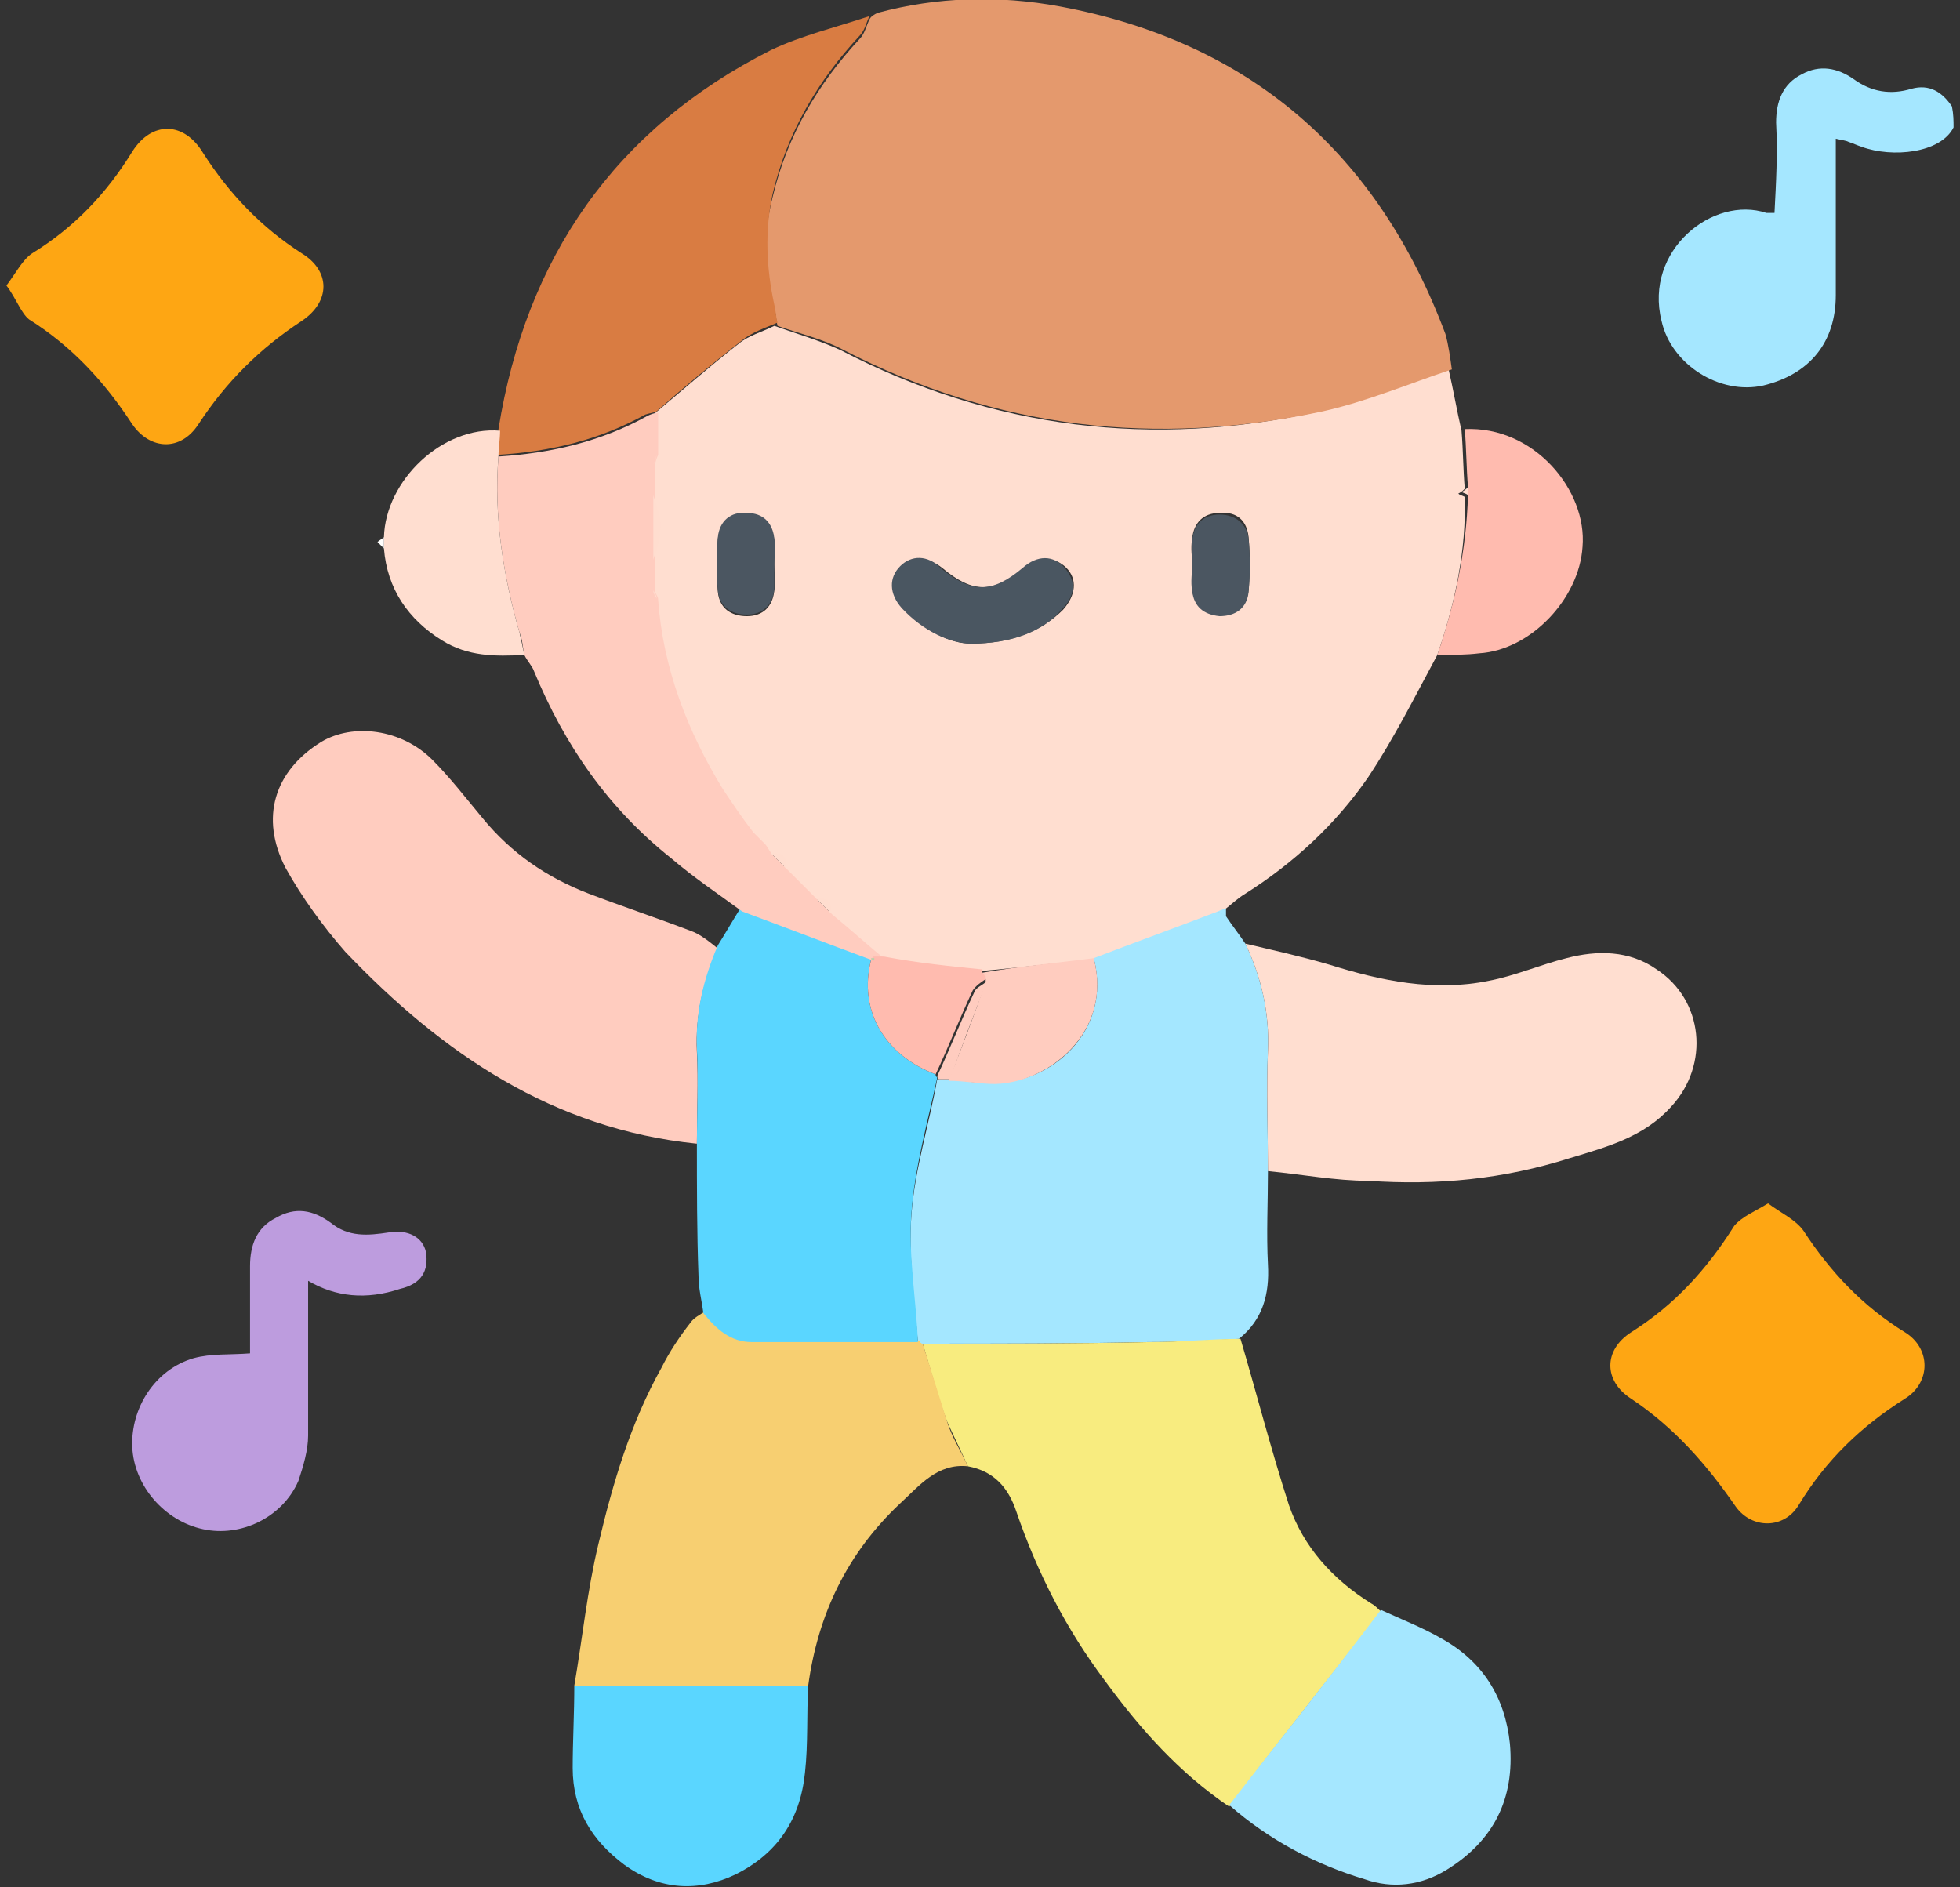 <svg enable-background="new 0 0 121.5 117" viewBox="0 0 121.5 117" xmlns="http://www.w3.org/2000/svg"><rect x="0" y="0" width="121.5" height="117" fill="#333333" stroke="none"/><path d="m121.1 7.9c-.8 1.6-3.8 1.9-5.7 1.2-.3-.1-.5-.2-.8-.3-.2-.1-.4-.1-.8-.2v9.7c0 2.9-1.6 4.9-4.5 5.6-2.7.6-5.7-1.3-6.3-4-1.1-4.4 3.2-7.8 6.5-6.7h.5c.1-1.9.2-3.7.1-5.6 0-1.3.4-2.4 1.6-3 1.1-.6 2.2-.4 3.2.3 1.1.8 2.3 1 3.6.6 1.1-.3 1.9.2 2.5 1.1.1.5.1.9.1 1.3z" fill="#a5e7ff"/><path d="m89.1 40.6c-1.4 2.6-2.7 5.2-4.3 7.6-2 2.9-4.6 5.3-7.6 7.2-.5.3-.9.7-1.3 1-.2.1-.3.1-.5.2-2.6 1-5.1 1.9-7.7 2.9-2.3.2-4.6.5-6.9.7-2-.2-4.1-.5-6.1-.7-1.1-.9-2.2-1.9-3.3-2.8 0-.7-.3-1-.9-.9-.6-.6-1.3-1.3-1.9-1.9 0-.7-.3-1-.9-.9-.2-.2-.3-.5-.5-.7s-.5-.5-.7-.7c-.6-.9-1.3-1.8-1.9-2.7-2.2-3.6-3.7-7.4-4-11.7-.1-.2-.2-.3-.2-.5 0-.6 0-1.3 0-1.9.1-.4.3-.8.3-1.2.1-.5.1-1 0-1.4-.1-.5-.2-.9-.4-1.3 0-.6 0-1.3 0-1.9.1-.2.2-.5.2-.7 0-.9 0-1.7 0-2.6 1.8-1.5 3.5-3 5.3-4.4.6-.5 1.4-.7 2.2-1.1 1.4.5 2.8.9 4.1 1.5 9.4 4.9 19.4 6.1 29.7 3.8 2.7-.6 5.3-1.7 8-2.6.3 1.3.5 2.5.8 3.8.1 1.2.1 2.4.2 3.6-.1.1-.2.2-.4.3.1.1.2.1.4.2.1 3.3-.6 6.6-1.7 9.8zm-28.9-.7c2.5 0 4.4-.8 5.7-2.1.8-.9.9-1.9.2-2.6s-1.7-.7-2.6 0c-1.9 1.6-3.2 1.6-5.1 0-.9-.7-1.8-.7-2.5-.1-.8.7-.7 1.7.1 2.6 1.3 1.4 2.9 2.2 4.2 2.2zm-12.2-4.9c0-.5 0-1 0-1.5-.1-1-.7-1.6-1.7-1.6s-1.7.6-1.8 1.5c-.1 1.1-.1 2.2 0 3.3.1 1 .8 1.5 1.8 1.5s1.6-.6 1.7-1.6c.1-.5 0-1 0-1.6zm25.9 0v1.5c.1 1 .7 1.6 1.7 1.6 1 .1 1.7-.5 1.8-1.5.1-1.1.1-2.2 0-3.3-.1-1-.7-1.6-1.8-1.5-1 0-1.6.6-1.7 1.6-.1.6 0 1.1 0 1.6z" fill="#ffded0"/><path d="m90 22.9c-2.7.9-5.3 2-8 2.6-10.3 2.2-20.2 1.1-29.7-3.8-1.3-.7-2.7-1-4.1-1.5-.1-.4-.1-.8-.2-1.1-.6-2.3-.7-4.6-.1-6.9.9-3.8 2.8-7 5.4-9.8.3-.3.4-.8.6-1.2.1-.2.3-.3.5-.4 3.7-1 7.5-1.1 11.3-.4 11.8 2.2 19.7 9.1 23.9 20.3.2.7.3 1.5.4 2.2z" fill="#e4996d"/><path d="m67.8 59.4c2.6-1 5.1-1.9 7.7-2.9.2.1.4.2.5.3.4.6.8 1.1 1.2 1.7 1 2.1 1.5 4.3 1.4 6.6-.1 2.5 0 5 0 7.5 0 1.9-.1 3.9 0 5.8.1 1.8-.3 3.4-1.8 4.6-1.9.1-3.7.2-5.6.2-4.7.1-9.4.1-14.1.1-.1 0-.2-.1-.2-.1-.2-2.6-.6-5.3-.4-7.9.2-2.8 1.1-5.6 1.6-8.4h.7c1 .1 1.9.3 2.9.2 3.3.1 7.3-3.1 6.1-7.7z" fill="#a4e7ff"/><path d="m57.2 83.3c4.7 0 9.4 0 14.1-.1 1.9 0 3.7-.2 5.6-.2 1 3.4 1.9 6.9 3 10.3.9 2.6 2.7 4.6 5.1 6.1.2.1.4.3.6.5-3.1 4-6.3 8-9.4 12.1-3.1-2.1-5.5-4.8-7.7-7.8-2.4-3.2-4.2-6.7-5.5-10.5-.5-1.5-1.4-2.5-3-2.8-.4-.9-.9-1.9-1.3-2.8-.6-1.6-1-3.2-1.5-4.8z" fill="#f8ec7f"/><path d="m43.2 70.9c-8.9-.9-15.8-5.6-21.8-11.9-1.4-1.6-2.7-3.4-3.7-5.2-1.6-3.1-.7-6 2.2-7.8 2-1.2 5-.8 6.9 1.1 1.1 1.1 2.1 2.4 3.1 3.6 1.8 2.2 4 3.7 6.6 4.7 2.1.8 4.2 1.5 6.3 2.3.6.2 1.2.7 1.7 1.1-.9 2-1.4 4.1-1.3 6.4.1 1.8 0 3.8 0 5.7z" fill="#ffccbf"/><path d="m57.2 83.3c.5 1.6 1 3.2 1.5 4.8.3 1 .9 1.9 1.3 2.8-1.9-.2-3 1.2-4.2 2.3-3.3 3.1-5.1 6.9-5.7 11.3-4.8 0-9.7 0-14.5 0 .5-2.9.8-5.9 1.5-8.8.9-3.8 2-7.5 3.9-10.9.5-1 1.1-1.9 1.8-2.8.2-.3.6-.5.9-.7.8 1 1.7 1.8 3 1.8h10.3c0 .1.1.2.2.2z" fill="#f7cf71"/><path d="m78.6 72.6c0-2.5-.1-5 0-7.5.1-2.3-.4-4.5-1.4-6.6 1.7.4 3.5.8 5.2 1.3 3.2 1 6.5 1.7 9.9 1 1.6-.3 3.2-1 4.8-1.4 1.9-.5 3.9-.5 5.6.7 2.9 1.9 3.3 5.9.9 8.5-1.7 1.9-4 2.5-6.3 3.2-4.1 1.3-8.2 1.7-12.5 1.4-2 0-4.1-.4-6.2-.6z" fill="#ffded0"/><path d="m56.9 83.2c-3.4 0-6.9 0-10.3 0-1.3 0-2.2-.8-3-1.8-.1-.8-.3-1.5-.3-2.3-.1-2.7-.1-5.5-.1-8.2 0-2 .1-3.9 0-5.9-.1-2.2.4-4.3 1.3-6.4.5-.8.9-1.5 1.4-2.3 2.7 1 5.3 2 8 3 0 .1.1.1.1.2-.8 3.1.8 5.9 4 7.1 0 .1 0 .1.1.2-.6 2.8-1.4 5.6-1.6 8.4-.2 2.7.3 5.4.4 8z" fill="#5ad6ff"/><path d="m53.9 1c-.2.4-.3.9-.6 1.2-2.6 2.8-4.5 6-5.4 9.8-.5 2.3-.4 4.6.1 6.9.1.4.1.8.2 1.1-.7.3-1.6.6-2.2 1.1-1.8 1.4-3.6 2.9-5.3 4.4-.2.1-.4.1-.7.2-2.9 1.6-5.9 2.3-9.2 2.5 0-.5.1-1.1.1-1.6 1.7-10.6 7.2-18.6 16.9-23.5 1.9-.9 4-1.4 6.1-2.1z" fill="#d97c42"/><path d="m30.9 28.3c3.2-.2 6.3-.9 9.2-2.5.2-.1.4-.2.7-.2v2.6c-.1.2-.2.5-.2.7v1.9 4 1.9c.1.2.2.3.2.5.3 4.2 1.8 8.1 4 11.7.6.9 1.2 1.8 1.9 2.7l.7.7c.2.2.3.5.5.7l.9.9 1.9 1.9.9.9c1.1.9 2.2 1.9 3.3 2.8-.2 0-.5 0-.7 0-.1 0-.1 0-.2 0-2.7-1-5.3-2-8-3-1.5-1.1-3-2.1-4.4-3.3-3.9-3.1-6.6-7-8.5-11.6-.1-.3-.4-.6-.6-1-.1-.5-.1-.9-.3-1.4-1-3.5-1.6-7.2-1.3-10.9z" fill="#ffccbf"/><path d="m.4 17.7c.6-.8 1-1.6 1.6-2 2.6-1.6 4.6-3.7 6.2-6.3 1.2-1.9 3.2-1.9 4.4.1 1.6 2.5 3.6 4.6 6.1 6.2 1.8 1.1 1.8 3 0 4.2-2.6 1.7-4.7 3.8-6.4 6.4-1.1 1.7-3 1.6-4.1 0-1.7-2.6-3.7-4.8-6.4-6.5-.5-.4-.8-1.3-1.4-2.1z" fill="#fea613"/><path d="m109.6 74.6c.8.6 1.7 1 2.2 1.7 1.7 2.6 3.7 4.7 6.3 6.3 1.6 1 1.6 3.1 0 4.1-2.7 1.7-4.9 3.8-6.6 6.6-.9 1.5-2.9 1.5-3.9.1-1.8-2.6-3.8-4.9-6.5-6.7-1.7-1.1-1.7-3 0-4.1 2.7-1.7 4.7-3.9 6.4-6.6.5-.6 1.3-.9 2.1-1.4z" fill="#fea613"/><path d="m76.2 111.9c3.1-4 6.3-8 9.4-12.1 1.3.6 2.6 1.1 3.8 1.8 2.5 1.4 3.9 3.6 4.2 6.5.3 3.4-1 6-3.9 7.8-1.6 1-3.4 1.2-5.1.6-3-.9-5.9-2.4-8.4-4.6z" fill="#a5e7ff"/><path d="m19.1 79.4v9.6c0 .9-.3 1.9-.6 2.8-1 2.3-3.6 3.5-5.9 3-2.4-.5-4.3-2.7-4.4-5.1s1.4-4.8 3.8-5.5c1.1-.3 2.2-.2 3.5-.3 0-1.8 0-3.6 0-5.4 0-1.3.4-2.4 1.6-3 1.2-.7 2.3-.5 3.4.3 1.1.9 2.3.8 3.6.6 1.2-.2 2.1.3 2.3 1.2.2 1.2-.3 2-1.6 2.3-2.1.7-4 .5-5.7-.5z" fill="#bd9cde"/><path d="m35.6 104.5h14.5c-.1 1.8 0 3.6-.2 5.4-.3 2.9-1.7 5-4.3 6.3-2.3 1.1-4.7 1-6.9-.6-2-1.5-3.2-3.4-3.2-6 0-1.6.1-3.4.1-5.1z" fill="#5ad6ff"/><path d="m89.1 40.6c1.1-3.2 1.8-6.5 1.9-9.9 0-.2 0-.3 0-.5-.1-1.2-.1-2.4-.2-3.6 4.3-.2 7.6 3.8 7.3 7.3-.2 3.2-3.2 6.4-6.4 6.6-.8.1-1.7.1-2.6.1z" fill="#ffbbaf"/><path d="m30.9 28.3c-.3 3.7.3 7.4 1.3 10.9.1.4.2.9.3 1.4-1.8.1-3.5.1-5.1-.9-2.1-1.3-3.4-3.2-3.6-5.7 0-.2 0-.5 0-.7.1-3.5 3.6-6.9 7.2-6.6 0 .5-.1 1.1-.1 1.6z" fill="#ffded0"/><path d="m23.8 33.3v.7c-.1-.1-.3-.3-.4-.4.1-.1.3-.2.4-.3z" fill="#fffefd"/><path d="m76 56.8c-.2-.1-.4-.2-.5-.3.2-.1.3-.1.5-.2z" fill="#a5e7ff"/><path d="m54.4.8c-.2.1-.4.2-.5.3.1-.1.3-.2.5-.3z" fill="#d97c42"/><path d="m67.8 59.4c1.2 4.5-2.7 7.7-6.1 7.8-1 0-1.9-.2-2.9-.2.8-2 1.6-4.1 2.3-6.1 0-.1 0-.1 0-.2-.1-.1-.2-.2-.2-.2 0-.1 0-.1 0-.2 2.3-.4 4.6-.6 6.9-.9z" fill="#ffccbf"/><path d="m60.2 39.9c-1.3 0-3-.8-4.3-2.2-.8-.9-.8-1.9-.1-2.6s1.7-.7 2.5.1c1.9 1.6 3.2 1.6 5.1 0 .9-.8 1.9-.8 2.6 0s.7 1.7-.2 2.6c-1.1 1.3-3 2.1-5.6 2.1z" fill="#4a5661"/><path d="m60.9 60.1v.2c.1.1.2.2.2.2v.2c-.3.2-.6.4-.8.7-.8 1.7-1.5 3.5-2.3 5.2-3.2-1.2-4.8-4-4-7.1 0-.1.1-.1.1-.2h.7c2.1.4 4.1.6 6.1.8z" fill="#ffbbaf"/><path d="m48 35v1.5c-.1 1-.7 1.6-1.7 1.6s-1.7-.5-1.8-1.5c-.1-1.1-.1-2.2 0-3.3.1-1 .8-1.6 1.8-1.5 1 0 1.6.6 1.7 1.6.1.6 0 1.1 0 1.6z" fill="#4b5661"/><path d="m73.9 35c0-.5 0-1 0-1.5.1-1 .7-1.6 1.7-1.6s1.7.6 1.8 1.5c.1 1.1.1 2.2 0 3.3-.1 1-.8 1.5-1.8 1.5-1-.1-1.6-.6-1.7-1.6-.1-.5 0-1.1 0-1.6z" fill="#4b5661"/><g fill="#ffddcf"><path d="m40.5 34.7c0-1.3 0-2.7 0-4 .1.4.3.9.4 1.3.1.5 0 1 0 1.4-.1.5-.3.9-.4 1.3z"/><path d="m48.7 53.8c-.3-.3-.6-.6-.9-.9.7-.1 1 .2.9.9z"/><path d="m51.5 56.6c-.3-.3-.6-.6-.9-.9.7-.1 1 .2.9.9z"/><path d="m40.5 28.8c.1-.2.2-.5.2-.7 0 .3-.1.5-.2.7z"/><path d="m47.3 52.1c-.2-.2-.5-.5-.7-.7.2.3.5.5.7.7z"/><path d="m40.7 37.1c-.1-.2-.2-.3-.2-.5.1.2.2.3.2.5z"/><path d="m91 30.2v.5c-.1-.1-.2-.1-.4-.2.2-.1.3-.2.4-.3z"/></g><path d="m58.1 66.7c.8-1.7 1.5-3.5 2.3-5.2.1-.3.5-.4.8-.7-.8 2-1.6 4.1-2.3 6.1-.2 0-.4 0-.7 0 0 0-.1-.1-.1-.2z" fill="#ffccbf"/><path d="m54.2 59.4c0 .1 0 .1-.1.2 0-.1-.1-.1-.1-.2z" fill="#b8d2aa"/><path d="m61.2 60.6c-.1-.1-.2-.2-.2-.2 0 .1.1.1.2.2z" fill="#ffccbf"/></svg>